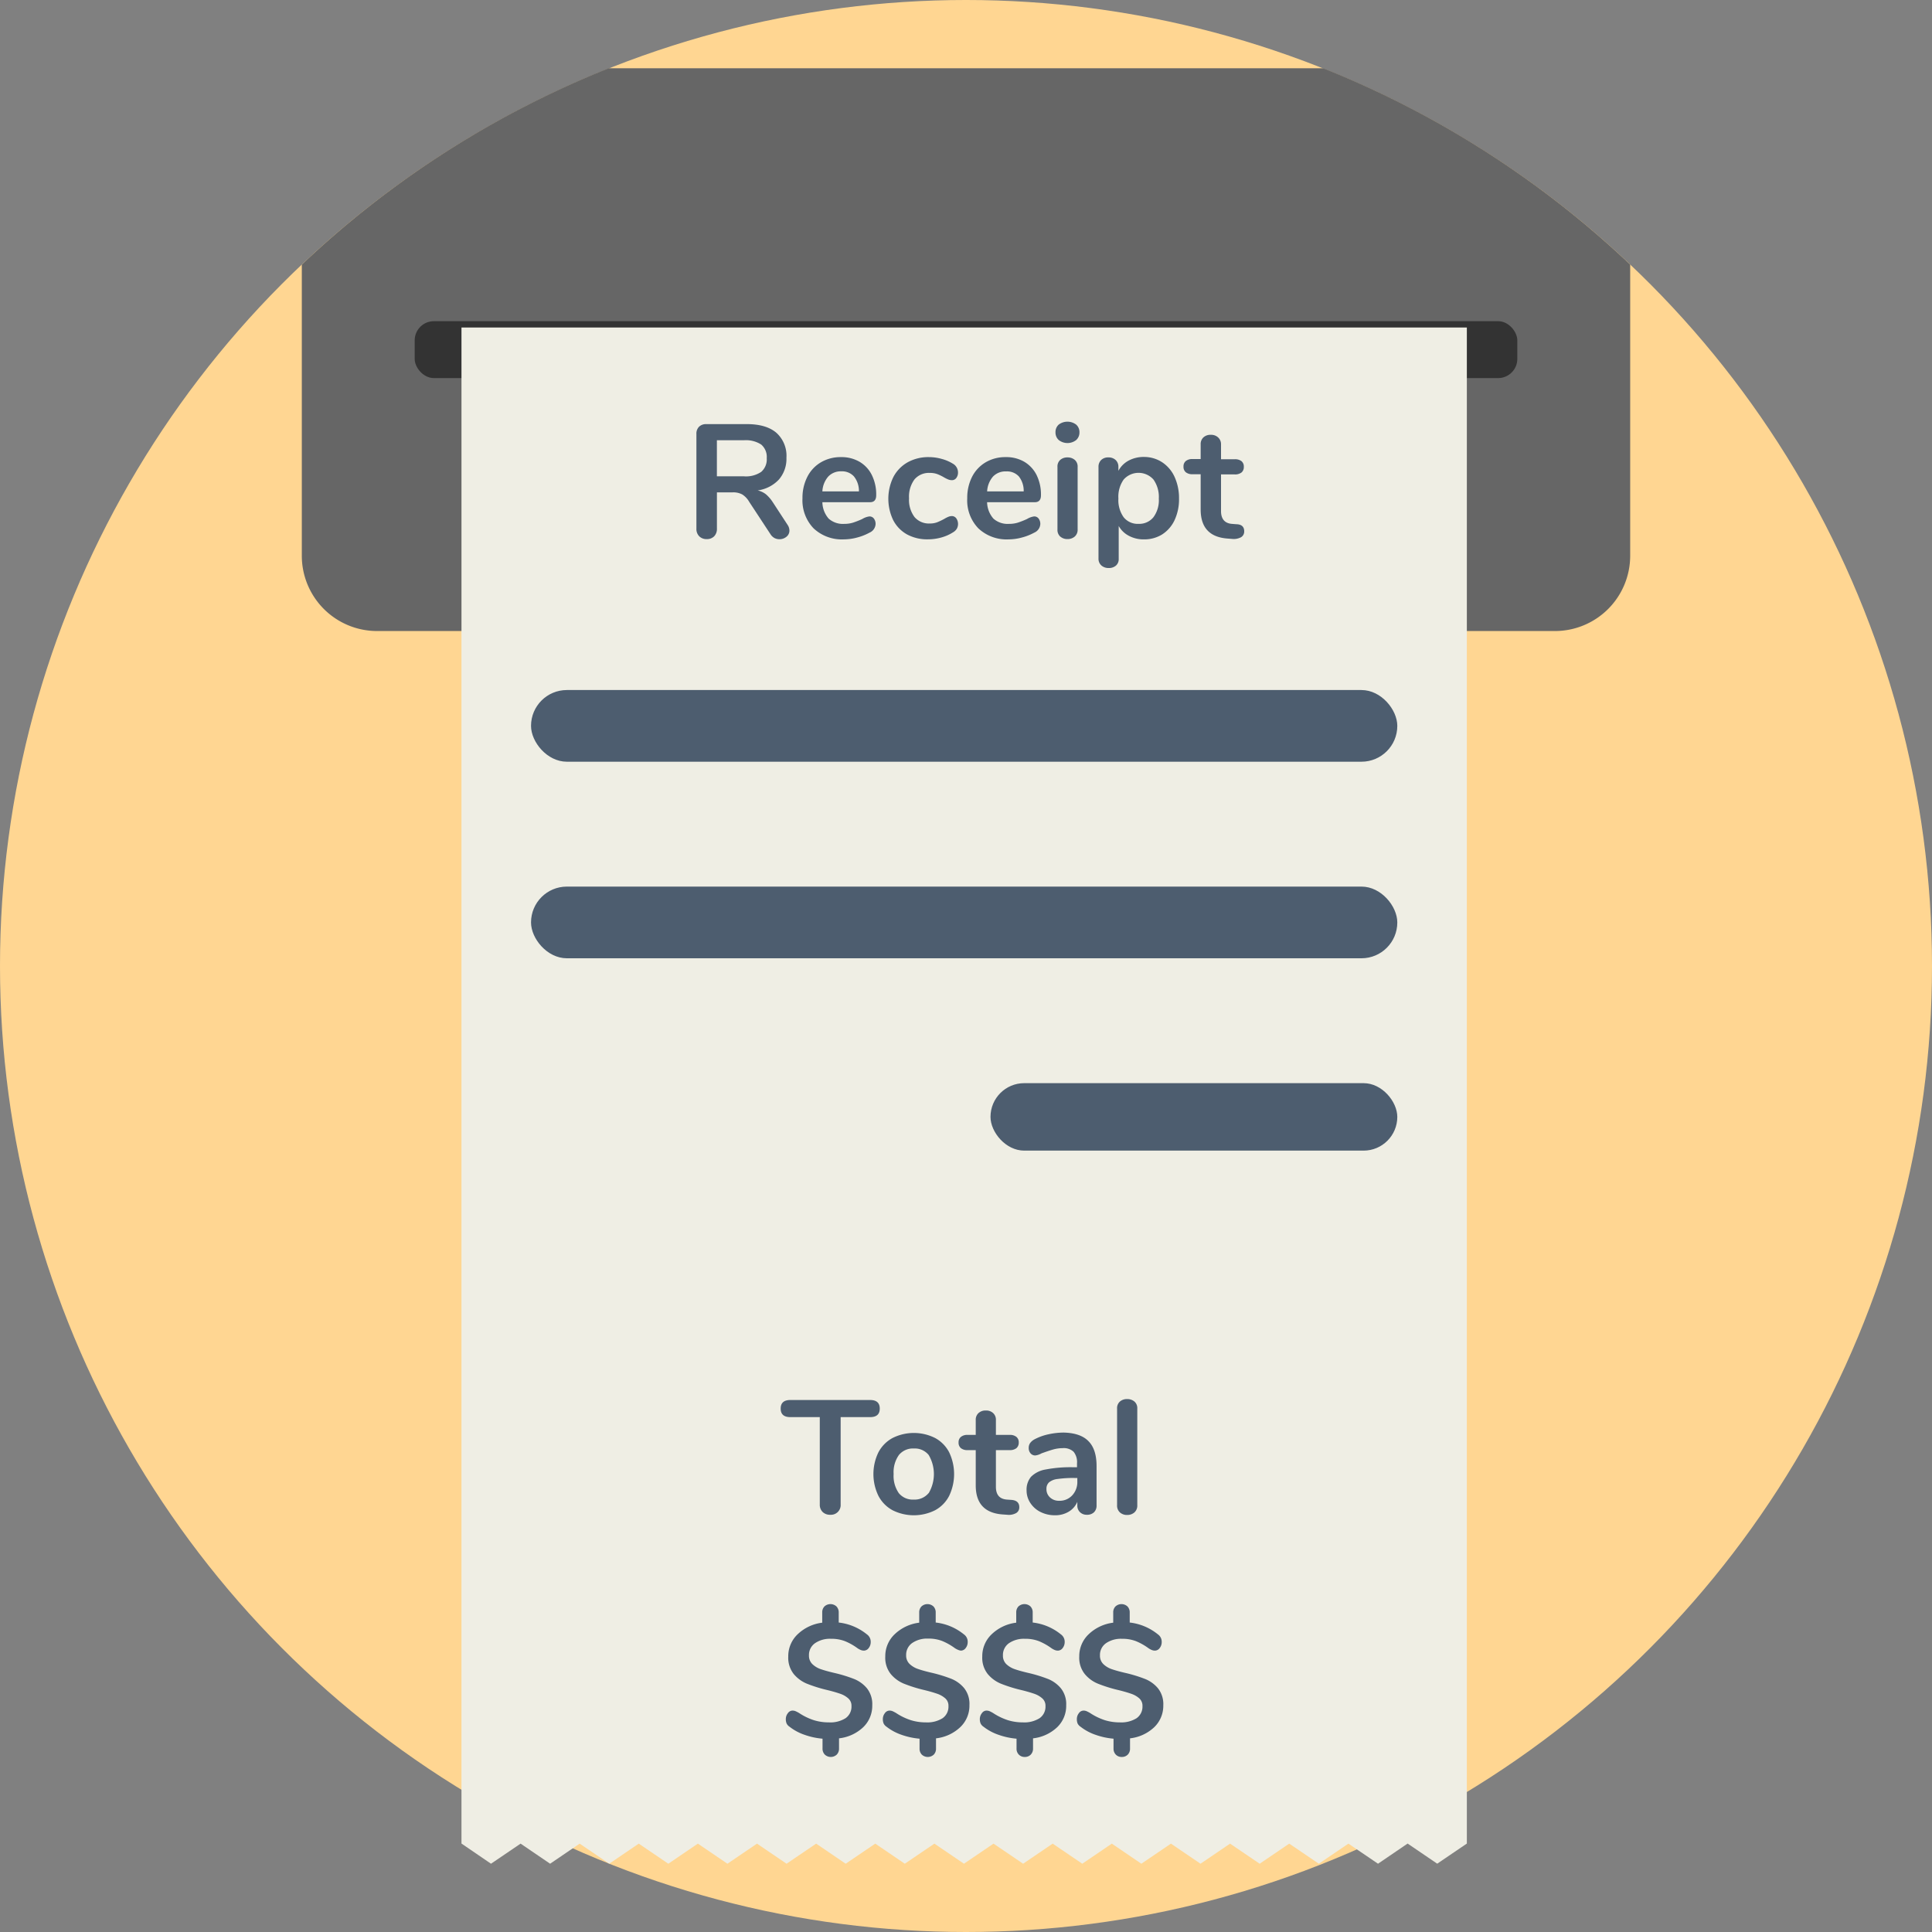 <svg xmlns="http://www.w3.org/2000/svg" viewBox="0 0 500 500"><rect x="0" y="0" width="500" height="500" fill="#808080" stroke="none"/><defs><style>.cls-1{fill:#ffd692;}.cls-2{fill:#666;}.cls-3{fill:#333;}.cls-4{fill:#efeee4;}.cls-5{fill:#4d5d6f;}</style></defs><title>receipt</title><g id="Layer_2" data-name="Layer 2"><circle class="cls-1" cx="250" cy="250" r="250"/></g><g id="Layer_1" data-name="Layer 1"><path class="cls-2" d="M342.47,17.67H157.53A250.1,250.1,0,0,0,78.11,68.48v75.34a19.48,19.48,0,0,0,19.48,19.49H402.41a19.48,19.48,0,0,0,19.48-19.49V68.48A250.1,250.1,0,0,0,342.47,17.67Z"/><rect class="cls-3" x="107.32" y="83.12" width="285.36" height="14.73" rx="4.97"/><polygon class="cls-4" points="379.62 84.76 379.62 477.11 371.95 482.32 364.29 477.11 356.63 482.33 348.97 477.13 341.31 482.33 333.65 477.13 326 482.33 318.34 477.13 310.69 482.33 303.04 477.13 295.38 482.33 287.74 477.13 280.09 482.33 272.43 477.13 264.78 482.33 257.12 477.13 249.47 482.33 241.82 477.13 234.16 482.33 226.52 477.13 218.86 482.33 211.22 477.13 203.56 482.33 195.91 477.13 188.26 482.33 180.61 477.13 172.96 482.33 165.31 477.13 157.67 482.33 150.01 477.13 142.37 482.33 134.73 477.13 127.07 482.33 119.43 477.11 119.43 84.76 379.62 84.76"/><rect class="cls-5" x="137.43" y="178.58" width="224.19" height="18.55" rx="9.27"/><rect class="cls-5" x="137.43" y="229.45" width="224.19" height="18.55" rx="9.27"/><rect class="cls-5" x="256.34" y="280.32" width="105.28" height="17.46" rx="8.73"/><path class="cls-5" d="M204.3,137.33a2,2,0,0,1-.78,1.59,2.78,2.78,0,0,1-1.82.63,2.71,2.71,0,0,1-1.27-.31,2.8,2.8,0,0,1-1-.94l-5.56-8.46a5.41,5.41,0,0,0-1.78-1.88,4.91,4.91,0,0,0-2.45-.54h-4.1v9.37a2.75,2.75,0,0,1-.71,2,2.61,2.61,0,0,1-1.93.73,2.65,2.65,0,0,1-1.94-.73,2.68,2.68,0,0,1-.73-2V112.31a2.5,2.5,0,0,1,.69-1.88,2.59,2.59,0,0,1,1.9-.67h10.46c3.35,0,5.89.75,7.64,2.24a8,8,0,0,1,2.61,6.46,8.2,8.2,0,0,1-1.94,5.63,9.23,9.23,0,0,1-5.51,2.83,5.28,5.28,0,0,1,2.14,1,9.4,9.4,0,0,1,1.8,2.09l3.8,5.82A2.61,2.61,0,0,1,204.3,137.33ZM197,122.12a4.26,4.26,0,0,0,1.43-3.53,4.21,4.21,0,0,0-1.43-3.54,7.25,7.25,0,0,0-4.47-1.11h-7v9.33h7A7,7,0,0,0,197,122.12Z"/><path class="cls-5" d="M226.16,134.2a2.27,2.27,0,0,1,.44,1.46,2.56,2.56,0,0,1-1.55,2.18,14,14,0,0,1-3.22,1.27,13.36,13.36,0,0,1-3.43.48,10.69,10.69,0,0,1-7.83-2.84,10.45,10.45,0,0,1-2.89-7.78,11.91,11.91,0,0,1,1.26-5.57,9.14,9.14,0,0,1,3.54-3.77,10,10,0,0,1,5.16-1.33,9.24,9.24,0,0,1,4.81,1.21,8.18,8.18,0,0,1,3.18,3.43,11.3,11.3,0,0,1,1.13,5.23q0,1.8-1.59,1.8H212.83a6.63,6.63,0,0,0,1.63,4.25,5.52,5.52,0,0,0,4,1.36,7.67,7.67,0,0,0,2.36-.34,22.64,22.64,0,0,0,2.33-.92,4.69,4.69,0,0,1,1.84-.67A1.41,1.41,0,0,1,226.16,134.2Zm-11.8-10.88a6.32,6.32,0,0,0-1.53,3.85h9.46A6,6,0,0,0,221,123.3a4.13,4.13,0,0,0-3.26-1.32A4.47,4.47,0,0,0,214.36,123.32Z"/><path class="cls-5" d="M234.73,138.3a8.88,8.88,0,0,1-3.57-3.69,12.78,12.78,0,0,1,.06-11.19,9.38,9.38,0,0,1,3.7-3.79,11,11,0,0,1,5.48-1.33,12.15,12.15,0,0,1,3.29.46A10.7,10.7,0,0,1,246.6,120a2.6,2.6,0,0,1,1.33,2.22,2.29,2.29,0,0,1-.44,1.48,1.37,1.37,0,0,1-1.15.57,2.53,2.53,0,0,1-1-.21,9.32,9.32,0,0,1-1-.5,11.79,11.79,0,0,0-1.76-.86,5.45,5.45,0,0,0-1.92-.31,4.89,4.89,0,0,0-4,1.69,7.51,7.51,0,0,0-1.4,4.88,7.41,7.41,0,0,0,1.4,4.83,4.89,4.89,0,0,0,4,1.69,5.18,5.18,0,0,0,1.86-.31,16.8,16.8,0,0,0,1.82-.86,7.6,7.6,0,0,1,1.09-.56,2.3,2.3,0,0,1,.92-.19,1.4,1.4,0,0,1,1.13.58,2.55,2.55,0,0,1,.14,2.7,2.76,2.76,0,0,1-1,.94,11,11,0,0,1-3,1.32,12.93,12.93,0,0,1-3.51.48A10.9,10.9,0,0,1,234.73,138.3Z"/><path class="cls-5" d="M268.79,134.2a2.27,2.27,0,0,1,.44,1.46,2.56,2.56,0,0,1-1.55,2.18,14,14,0,0,1-3.22,1.27,13.3,13.3,0,0,1-3.43.48,10.67,10.67,0,0,1-7.82-2.84,10.41,10.41,0,0,1-2.89-7.78,12,12,0,0,1,1.25-5.57,9.2,9.2,0,0,1,3.54-3.77,10,10,0,0,1,5.17-1.33,9.26,9.26,0,0,1,4.81,1.21,8.31,8.31,0,0,1,3.18,3.43,11.42,11.42,0,0,1,1.13,5.23q0,1.8-1.59,1.8H255.46a6.63,6.63,0,0,0,1.64,4.25,5.51,5.51,0,0,0,4,1.36,7.74,7.74,0,0,0,2.37-.34,23.49,23.49,0,0,0,2.32-.92,4.74,4.74,0,0,1,1.84-.67A1.39,1.39,0,0,1,268.79,134.2ZM257,123.32a6.32,6.32,0,0,0-1.53,3.85h9.46a6,6,0,0,0-1.25-3.87A4.16,4.16,0,0,0,260.4,122,4.47,4.47,0,0,0,257,123.32Z"/><path class="cls-5" d="M274,113.88a2.62,2.62,0,0,1-.84-2,2.59,2.59,0,0,1,.84-2,3.75,3.75,0,0,1,4.5,0,2.57,2.57,0,0,1,.86,2,2.62,2.62,0,0,1-.84,2,3.66,3.66,0,0,1-4.52,0Zm.4,25a2.34,2.34,0,0,1-.73-1.86V120.85a2.28,2.28,0,0,1,.73-1.84,2.74,2.74,0,0,1,1.86-.63,2.83,2.83,0,0,1,1.88.63,2.26,2.26,0,0,1,.75,1.84V137a2.32,2.32,0,0,1-.75,1.86,2.79,2.79,0,0,1-1.88.65A2.7,2.7,0,0,1,274.4,138.86Z"/><path class="cls-5" d="M300.76,119.63a9,9,0,0,1,3.22,3.79,13.2,13.2,0,0,1,1.15,5.63,12.75,12.75,0,0,1-1.15,5.56,8.83,8.83,0,0,1-3.2,3.69,8.72,8.72,0,0,1-4.73,1.29,8,8,0,0,1-3.89-.92,6.37,6.37,0,0,1-2.64-2.55v8.54a2.18,2.18,0,0,1-.71,1.71,2.72,2.72,0,0,1-1.88.63,2.76,2.76,0,0,1-1.91-.67,2.3,2.3,0,0,1-.73-1.76V120.85a2.4,2.4,0,0,1,.69-1.8,2.54,2.54,0,0,1,1.86-.67,2.63,2.63,0,0,1,1.89.67,2.38,2.38,0,0,1,.71,1.8v1a6.44,6.44,0,0,1,2.65-2.65,8.16,8.16,0,0,1,4-.94A8.5,8.5,0,0,1,300.76,119.63Zm-2.24,14.21a7.41,7.41,0,0,0,1.38-4.79,7.83,7.83,0,0,0-1.38-4.94,5.15,5.15,0,0,0-7.72,0,7.71,7.71,0,0,0-1.36,4.9,7.61,7.61,0,0,0,1.36,4.85,4.64,4.64,0,0,0,3.87,1.71A4.69,4.69,0,0,0,298.52,133.84Z"/><path class="cls-5" d="M322,137.5a1.71,1.71,0,0,1-.81,1.53,4,4,0,0,1-2.33.44l-1.13-.09q-7-.49-7-7.53v-9.12h-2.1a2.66,2.66,0,0,1-1.73-.5,1.78,1.78,0,0,1-.61-1.47,1.76,1.76,0,0,1,.61-1.46,2.66,2.66,0,0,1,1.73-.5h2.1V115a2.34,2.34,0,0,1,.71-1.8,2.66,2.66,0,0,1,1.92-.67,2.61,2.61,0,0,1,1.88.67A2.34,2.34,0,0,1,316,115v3.85h3.56a2.71,2.71,0,0,1,1.74.5,1.79,1.79,0,0,1,.6,1.46,1.81,1.81,0,0,1-.6,1.47,2.71,2.71,0,0,1-1.74.5H316v9.5c0,2.06,1,3.17,2.85,3.3l1.13.09C321.33,135.7,322,136.33,322,137.5Z"/><path class="cls-5" d="M212.89,391.29a2.61,2.61,0,0,1-.73-1.94v-22.6h-7.61c-1.68,0-2.51-.74-2.51-2.21s.83-2.22,2.51-2.22h20.62c1.68,0,2.51.74,2.51,2.22s-.83,2.21-2.51,2.21h-7.61v22.6a2.51,2.51,0,0,1-2.68,2.67A2.68,2.68,0,0,1,212.89,391.29Z"/><path class="cls-5" d="M231,390.85a8.87,8.87,0,0,1-3.66-3.72,12.88,12.88,0,0,1,0-11.28,8.94,8.94,0,0,1,3.66-3.7,12.28,12.28,0,0,1,11,0,8.83,8.83,0,0,1,3.64,3.7,13.07,13.07,0,0,1,0,11.28,8.77,8.77,0,0,1-3.64,3.72,12.28,12.28,0,0,1-11,0Zm9.35-4.43a9.74,9.74,0,0,0,0-9.86,4.62,4.62,0,0,0-3.85-1.69,4.68,4.68,0,0,0-3.87,1.69,7.69,7.69,0,0,0-1.36,4.92,7.8,7.8,0,0,0,1.34,4.94,4.64,4.64,0,0,0,3.85,1.67A4.7,4.7,0,0,0,240.32,386.42Z"/><path class="cls-5" d="M263.79,390.06a1.68,1.68,0,0,1-.81,1.52,3.88,3.88,0,0,1-2.33.44l-1.13-.08c-4.68-.33-7-2.85-7-7.53v-9.12h-2.1a2.66,2.66,0,0,1-1.73-.5,1.8,1.8,0,0,1-.61-1.47,1.76,1.76,0,0,1,.61-1.46,2.61,2.61,0,0,1,1.73-.51h2.1v-3.84a2.31,2.31,0,0,1,.71-1.8,2.66,2.66,0,0,1,1.92-.67,2.61,2.61,0,0,1,1.88.67,2.31,2.31,0,0,1,.71,1.8v3.84h3.56a2.64,2.64,0,0,1,1.74.51,1.79,1.79,0,0,1,.61,1.46,1.83,1.83,0,0,1-.61,1.47,2.69,2.69,0,0,1-1.74.5h-3.56v9.5q0,3.09,2.85,3.3l1.13.08C263.09,388.26,263.79,388.89,263.79,390.06Z"/><path class="cls-5" d="M281.72,373c1.38,1.4,2.07,3.55,2.07,6.42V389.6a2.37,2.37,0,0,1-.67,1.78,2.55,2.55,0,0,1-1.84.64,2.43,2.43,0,0,1-1.78-.67,2.32,2.32,0,0,1-.69-1.75v-.92a5.44,5.44,0,0,1-2.24,2.55,6.73,6.73,0,0,1-3.53.92,8.21,8.21,0,0,1-3.73-.84,6.62,6.62,0,0,1-2.63-2.3,5.8,5.8,0,0,1-1-3.26,5.17,5.17,0,0,1,1.15-3.56,6.9,6.9,0,0,1,3.74-1.88,34.09,34.09,0,0,1,7.16-.59h1v-1a4.26,4.26,0,0,0-.88-3,3.71,3.71,0,0,0-2.84-.94,9.32,9.32,0,0,0-2.47.35c-.84.24-1.83.58-3,1a4.26,4.26,0,0,1-1.59.54,1.59,1.59,0,0,1-1.24-.54,2.07,2.07,0,0,1-.48-1.42,2.13,2.13,0,0,1,.36-1.24,3.39,3.39,0,0,1,1.19-1,13.82,13.82,0,0,1,3.49-1.26,18.54,18.54,0,0,1,4-.46Q279.66,370.85,281.72,373Zm-4.23,14a5.06,5.06,0,0,0,1.32-3.62v-.88h-.75a28.25,28.25,0,0,0-4.35.26,4.23,4.23,0,0,0-2.22.87,2.23,2.23,0,0,0-.67,1.72,2.85,2.85,0,0,0,.94,2.2,3.32,3.32,0,0,0,2.32.85A4.43,4.43,0,0,0,277.49,387Z"/><path class="cls-5" d="M289.84,391.42a2.38,2.38,0,0,1-.74-1.87v-25a2.27,2.27,0,0,1,.74-1.84,2.74,2.74,0,0,1,1.86-.63,2.83,2.83,0,0,1,1.88.63,2.25,2.25,0,0,1,.75,1.84v25a2.35,2.35,0,0,1-.75,1.87,2.79,2.79,0,0,1-1.88.65A2.7,2.7,0,0,1,289.84,391.42Z"/><path class="cls-5" d="M223.4,447a10.86,10.86,0,0,1-6.26,2.88v2.64a2.17,2.17,0,0,1-.59,1.57,2.26,2.26,0,0,1-3.09,0,2.17,2.17,0,0,1-.59-1.57v-2.55a18.41,18.41,0,0,1-4.64-1,13,13,0,0,1-3.89-2.09,2.1,2.1,0,0,1-.76-.83,2.75,2.75,0,0,1-.21-1.13,2.43,2.43,0,0,1,.53-1.55,1.49,1.49,0,0,1,1.19-.67,2.11,2.11,0,0,1,.77.14,8.85,8.85,0,0,1,.95.49,15.63,15.63,0,0,0,3.78,1.84,13,13,0,0,0,3.91.58,7.41,7.41,0,0,0,4.33-1.08,3.63,3.63,0,0,0,1.53-3.14,2.52,2.52,0,0,0-.84-2,6,6,0,0,0-2.09-1.19c-.83-.29-2-.64-3.51-1a37.39,37.39,0,0,1-5.11-1.61,8.79,8.79,0,0,1-3.39-2.49,6.78,6.78,0,0,1-1.42-4.52,7.8,7.8,0,0,1,2.43-5.77,11.14,11.14,0,0,1,6.36-3v-2.64a2.18,2.18,0,0,1,.58-1.57,2.3,2.3,0,0,1,3.1,0,2.18,2.18,0,0,1,.59,1.57v2.6a14.07,14.07,0,0,1,7.28,3.05,2.34,2.34,0,0,1,1,2,2.46,2.46,0,0,1-.52,1.55,1.56,1.56,0,0,1-1.24.67,2.29,2.29,0,0,1-.73-.13,4.65,4.65,0,0,1-.94-.5,15.41,15.41,0,0,0-3.24-1.82,9.7,9.7,0,0,0-3.62-.61,6.82,6.82,0,0,0-4.14,1.15,3.71,3.71,0,0,0-1.55,3.16,3,3,0,0,0,.88,2.24,5.84,5.84,0,0,0,2.21,1.32c.9.31,2.11.65,3.64,1a36.67,36.67,0,0,1,5,1.55,8.42,8.42,0,0,1,3.29,2.41,6.59,6.59,0,0,1,1.36,4.37A7.69,7.69,0,0,1,223.4,447Z"/><path class="cls-5" d="M248.5,447a10.86,10.86,0,0,1-6.26,2.88v2.64a2.16,2.16,0,0,1-.58,1.57,2.27,2.27,0,0,1-3.1,0,2.16,2.16,0,0,1-.58-1.57v-2.55a18.58,18.58,0,0,1-4.65-1,13.25,13.25,0,0,1-3.89-2.09,2.15,2.15,0,0,1-.75-.83,2.75,2.75,0,0,1-.21-1.13,2.42,2.42,0,0,1,.52-1.55,1.5,1.5,0,0,1,1.19-.67,2.21,2.21,0,0,1,.78.14,8.89,8.89,0,0,1,.94.49,15.51,15.51,0,0,0,3.79,1.84,12.94,12.94,0,0,0,3.91.58,7.43,7.43,0,0,0,4.33-1.08,3.62,3.62,0,0,0,1.52-3.14,2.51,2.51,0,0,0-.83-2,6.15,6.15,0,0,0-2.09-1.19c-.84-.29-2-.64-3.52-1a37.2,37.2,0,0,1-5.1-1.61,8.79,8.79,0,0,1-3.39-2.49,6.73,6.73,0,0,1-1.42-4.52,7.79,7.79,0,0,1,2.42-5.77,11.14,11.14,0,0,1,6.36-3v-2.64a2.18,2.18,0,0,1,.59-1.57,2.29,2.29,0,0,1,3.09,0,2.18,2.18,0,0,1,.59,1.57v2.6a14,14,0,0,1,7.28,3.05,2.34,2.34,0,0,1,1,2,2.46,2.46,0,0,1-.52,1.55,1.55,1.55,0,0,1-1.23.67A2.35,2.35,0,0,1,248,427a4.93,4.93,0,0,1-.94-.5,15.41,15.41,0,0,0-3.24-1.82,9.66,9.66,0,0,0-3.62-.61,6.82,6.82,0,0,0-4.14,1.15,3.73,3.73,0,0,0-1.55,3.16,3,3,0,0,0,.88,2.24,5.89,5.89,0,0,0,2.22,1.32c.89.31,2.1.65,3.64,1a37.6,37.6,0,0,1,5,1.55,8.46,8.46,0,0,1,3.28,2.41,6.53,6.53,0,0,1,1.36,4.37A7.65,7.65,0,0,1,248.5,447Z"/><path class="cls-5" d="M273.6,447a10.83,10.83,0,0,1-6.25,2.88v2.64a2.17,2.17,0,0,1-.59,1.57,2.08,2.08,0,0,1-1.55.61,2.06,2.06,0,0,1-1.54-.61,2.13,2.13,0,0,1-.59-1.57v-2.55a18.41,18.41,0,0,1-4.64-1,13.18,13.18,0,0,1-3.9-2.09,2.15,2.15,0,0,1-.75-.83,2.75,2.75,0,0,1-.21-1.13,2.43,2.43,0,0,1,.53-1.55,1.47,1.47,0,0,1,1.19-.67,2.15,2.15,0,0,1,.77.14,8,8,0,0,1,.94.49,15.86,15.86,0,0,0,3.79,1.84,12.94,12.94,0,0,0,3.91.58,7.43,7.43,0,0,0,4.33-1.08,3.63,3.63,0,0,0,1.53-3.14,2.52,2.52,0,0,0-.84-2,6.05,6.05,0,0,0-2.09-1.19c-.84-.29-2-.64-3.51-1a37,37,0,0,1-5.11-1.61,8.79,8.79,0,0,1-3.39-2.49,6.73,6.73,0,0,1-1.42-4.52,7.8,7.8,0,0,1,2.43-5.77,11.08,11.08,0,0,1,6.36-3v-2.64a2.18,2.18,0,0,1,.58-1.57,2.3,2.3,0,0,1,3.1,0,2.18,2.18,0,0,1,.58,1.57v2.6a14,14,0,0,1,7.28,3.05,2.35,2.35,0,0,1,1,2,2.52,2.52,0,0,1-.52,1.55,1.57,1.57,0,0,1-1.24.67,2.24,2.24,0,0,1-.73-.13,4.65,4.65,0,0,1-.94-.5,15.92,15.92,0,0,0-3.24-1.82,9.7,9.7,0,0,0-3.62-.61,6.85,6.85,0,0,0-4.15,1.15,3.72,3.72,0,0,0-1.54,3.16,3,3,0,0,0,.87,2.24,6,6,0,0,0,2.22,1.32c.89.31,2.11.65,3.64,1a36.67,36.67,0,0,1,5,1.55,8.39,8.39,0,0,1,3.28,2.41,6.53,6.53,0,0,1,1.36,4.37A7.65,7.65,0,0,1,273.6,447Z"/><path class="cls-5" d="M298.71,447a10.86,10.86,0,0,1-6.26,2.88v2.64a2.16,2.16,0,0,1-.58,1.57,2.09,2.09,0,0,1-1.55.61,2.06,2.06,0,0,1-1.55-.61,2.17,2.17,0,0,1-.59-1.57v-2.55a18.41,18.41,0,0,1-4.64-1,13.12,13.12,0,0,1-3.89-2.09,2.18,2.18,0,0,1-.76-.83,2.75,2.75,0,0,1-.2-1.13,2.42,2.42,0,0,1,.52-1.55,1.49,1.49,0,0,1,1.19-.67,2.11,2.11,0,0,1,.77.14,8,8,0,0,1,.95.49,15.63,15.63,0,0,0,3.78,1.84,13,13,0,0,0,3.92.58,7.45,7.45,0,0,0,4.33-1.08,3.65,3.65,0,0,0,1.52-3.14,2.54,2.54,0,0,0-.83-2,6.1,6.1,0,0,0-2.1-1.19c-.83-.29-2-.64-3.51-1a37.2,37.2,0,0,1-5.1-1.61,8.65,8.65,0,0,1-3.39-2.49,6.73,6.73,0,0,1-1.43-4.52,7.8,7.8,0,0,1,2.43-5.77,11.14,11.14,0,0,1,6.36-3v-2.64a2.14,2.14,0,0,1,.59-1.57,2.29,2.29,0,0,1,3.09,0,2.18,2.18,0,0,1,.59,1.57v2.6a14.07,14.07,0,0,1,7.28,3.05,2.34,2.34,0,0,1,1,2,2.46,2.46,0,0,1-.52,1.55,1.56,1.56,0,0,1-1.24.67,2.29,2.29,0,0,1-.73-.13,4.65,4.65,0,0,1-.94-.5,15.41,15.41,0,0,0-3.24-1.82,9.7,9.7,0,0,0-3.62-.61,6.82,6.82,0,0,0-4.14,1.15,3.71,3.71,0,0,0-1.55,3.16,3,3,0,0,0,.88,2.24,5.84,5.84,0,0,0,2.21,1.32c.9.31,2.11.65,3.65,1a36.93,36.93,0,0,1,5,1.55,8.42,8.42,0,0,1,3.29,2.41,6.59,6.59,0,0,1,1.36,4.37A7.69,7.69,0,0,1,298.71,447Z"/></g></svg>